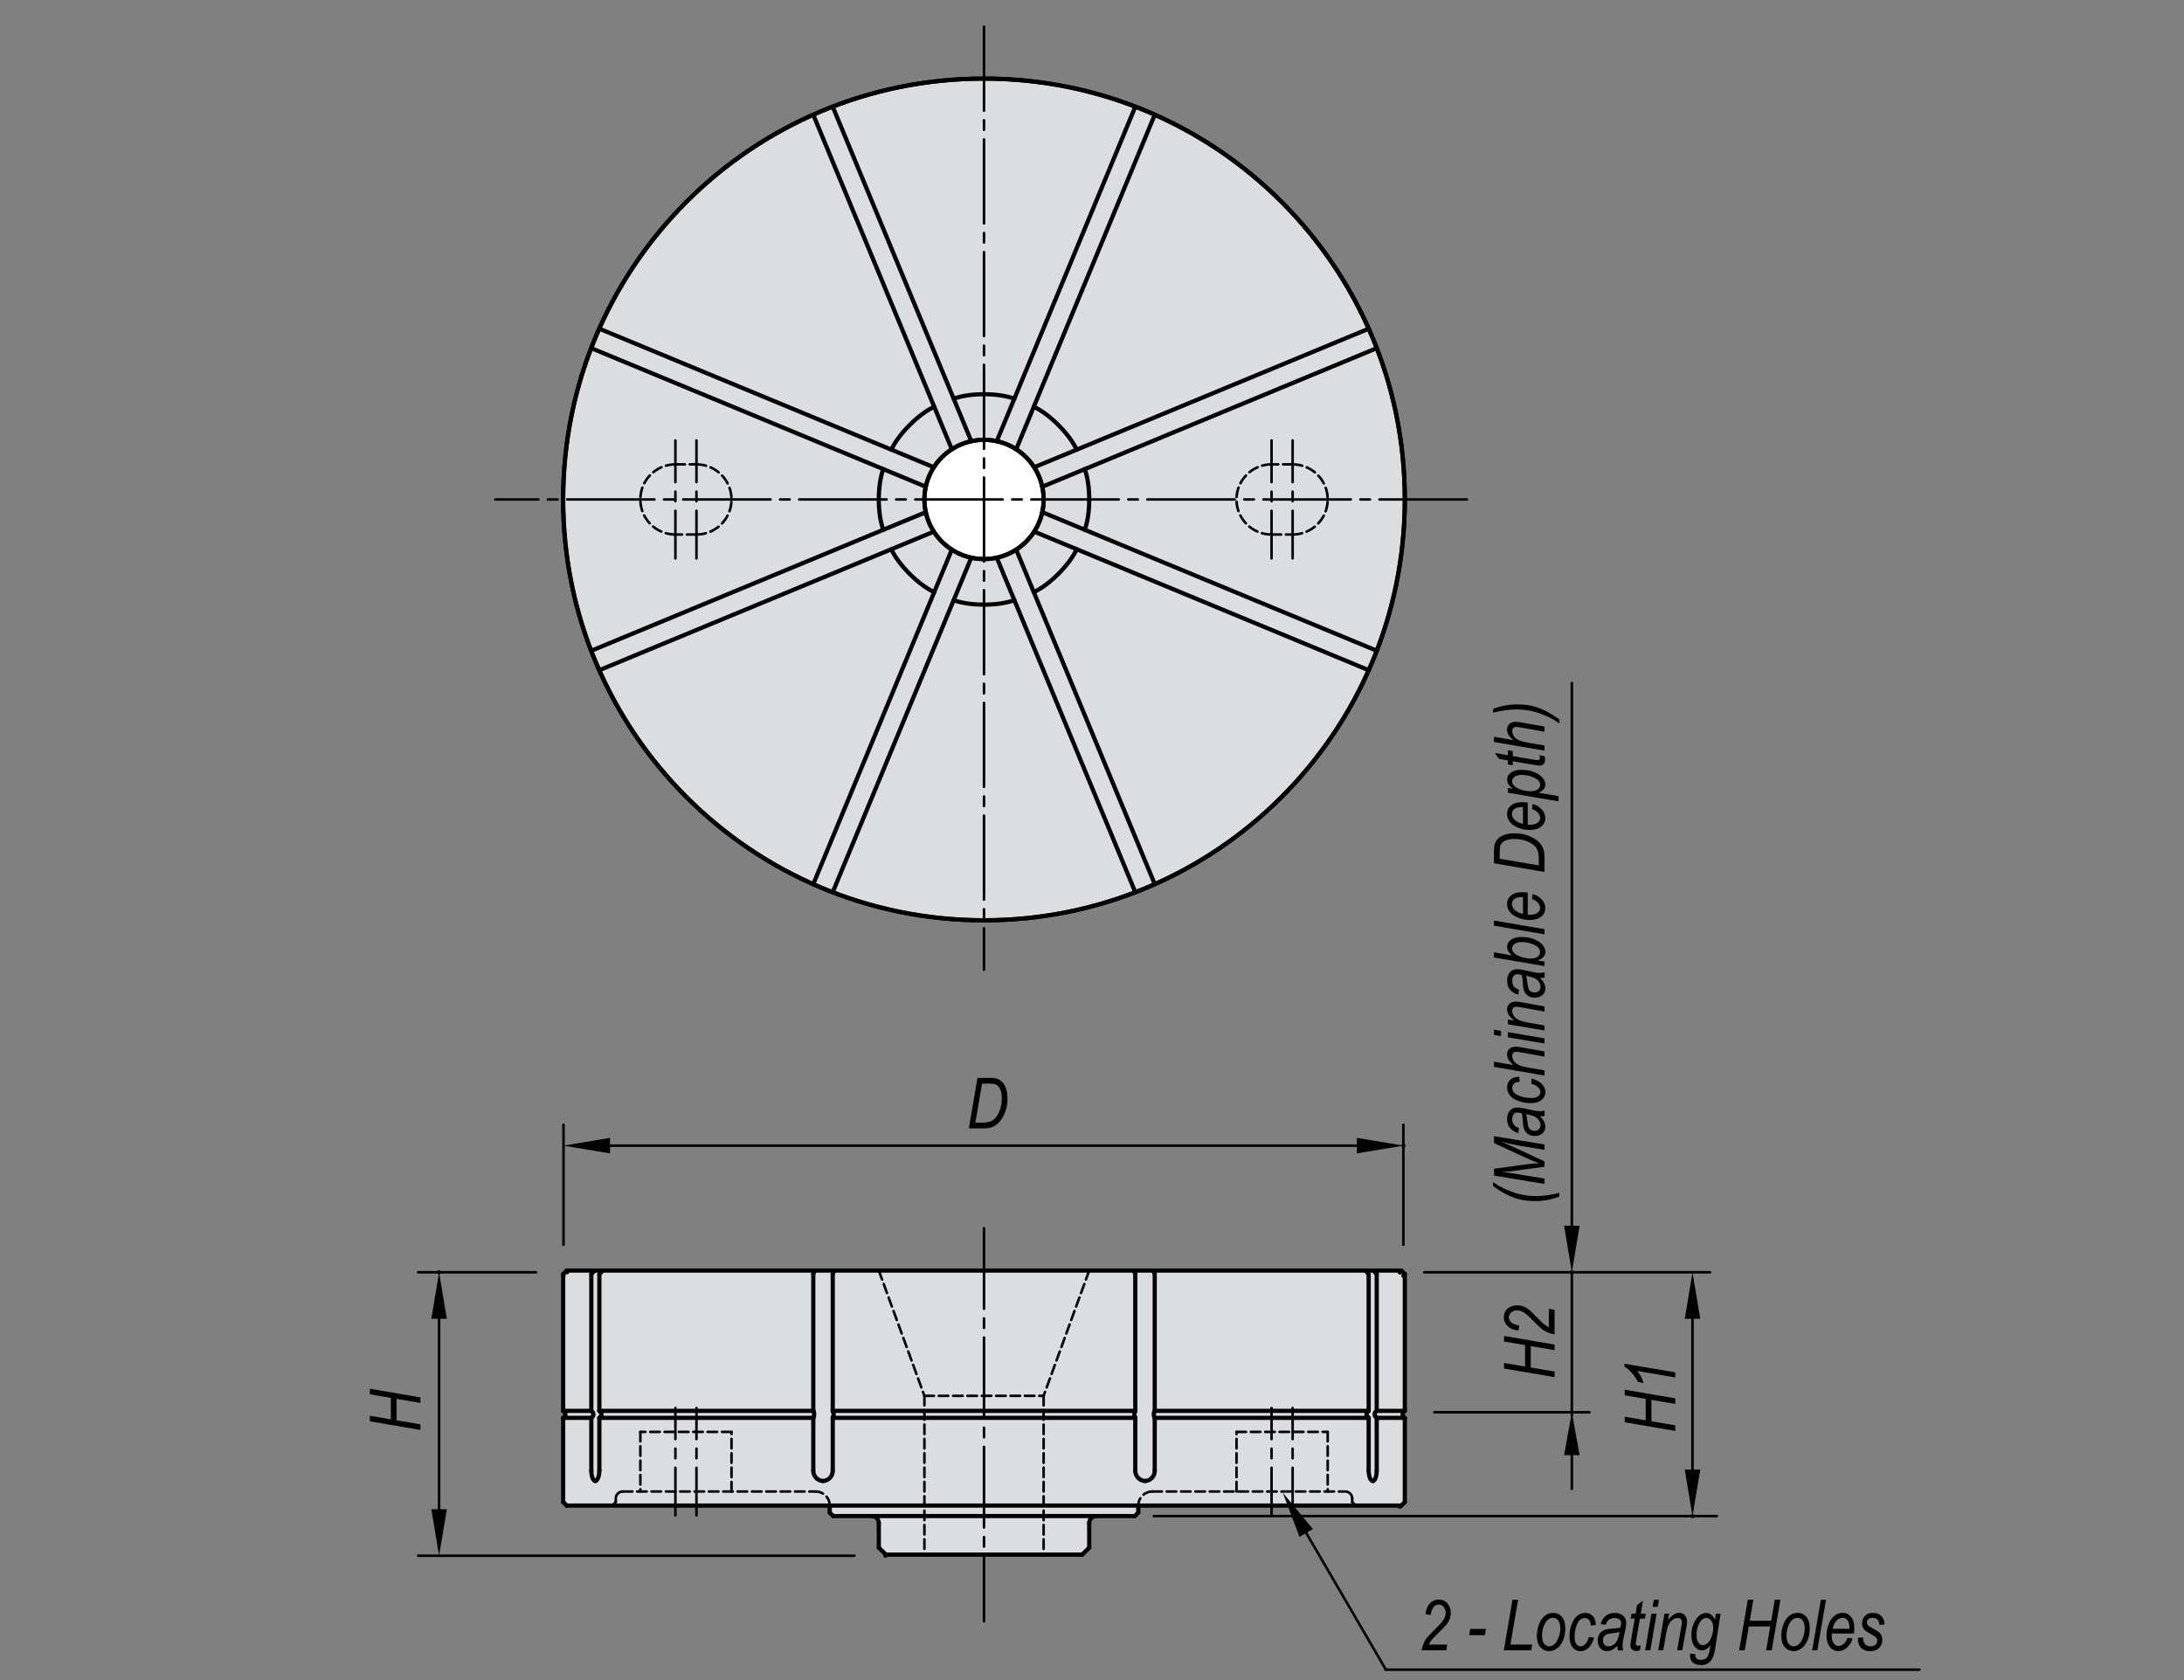 <?xml version="1.0" encoding="utf-8"?>
<!-- Generator: Adobe Illustrator 16.0.3, SVG Export Plug-In . SVG Version: 6.00 Build 0)  -->
<!DOCTYPE svg PUBLIC "-//W3C//DTD SVG 1.1//EN" "http://www.w3.org/Graphics/SVG/1.1/DTD/svg11.dtd">
<svg version="1.1" id="Layer_1" xmlns="http://www.w3.org/2000/svg" xmlns:xlink="http://www.w3.org/1999/xlink" x="0px" y="0px"
	 width="650px" height="500px" viewBox="0 0 650 500" enable-background="new 0 0 650 500" xml:space="preserve">
<rect x="0" y="0" width="650" height="500" fill="#808080" stroke="none"/>
<g>
	<path fill="#DCDDDE" d="M418.1,148.64c0-69.17-56.08-125.25-125.25-125.25c-69.17,0-125.25,56.08-125.25,125.25
		c0,69.17,56.08,125.25,125.25,125.25C362.03,273.89,418.1,217.81,418.1,148.64"/>
	<path fill="none" stroke="#000000" stroke-width="1.25" stroke-linecap="round" stroke-linejoin="round" d="M418.1,148.64
		c0-69.17-56.08-125.25-125.25-125.25c-69.17,0-125.25,56.08-125.25,125.25c0,69.17,56.08,125.25,125.25,125.25
		C362.03,273.89,418.1,217.81,418.1,148.64z"/>
	<path fill="#FFFFFF" d="M310.6,148.64c0-9.8-7.94-17.74-17.74-17.74c-9.8,0-17.74,7.94-17.74,17.74c0,9.8,7.94,17.74,17.74,17.74
		C302.66,166.38,310.6,158.44,310.6,148.64"/>
	
		<circle fill="none" stroke="#000000" stroke-width="1.25" stroke-linecap="round" stroke-linejoin="round" cx="292.86" cy="148.64" r="17.74"/>
	<polygon fill-rule="evenodd" clip-rule="evenodd" fill="#DCDDDE" points="418.11,379.18 417.06,378.13 168.66,378.13 
		167.61,379.18 167.61,419.88 168.07,420.33 168.07,421.51 167.61,421.97 167.61,447.02 168.66,448.06 246.94,448.06 246.94,450.15 
		247.98,451.19 259.46,451.19 261.55,453.28 261.55,460.58 263.64,462.67 322.09,462.67 324.17,460.58 324.17,453.28 326.26,451.19 
		337.74,451.19 338.78,450.15 338.78,448.06 417.06,448.06 418.11,447.02 418.11,421.97 417.65,421.51 417.65,420.33 418.11,419.88 
			"/>
	<path fill-rule="evenodd" clip-rule="evenodd" fill="#C7EAFB" d="M167.62,148.64H418.1H167.62z M310.6,148.64h-35.49H310.6z"/>
	
		<line fill="none" stroke="#000000" stroke-width="0.75" stroke-linecap="round" stroke-linejoin="round" x1="167.71" y1="370.45" x2="167.71" y2="334.72"/>
	
		<line fill="none" stroke="#000000" stroke-width="0.75" stroke-linecap="round" stroke-linejoin="round" x1="417.67" y1="370.45" x2="417.67" y2="334.72"/>
	
		<line fill="none" stroke="#000000" stroke-width="0.75" stroke-linecap="round" stroke-linejoin="round" x1="181.55" y1="340.95" x2="403.83" y2="340.95"/>
	<polygon points="181.55,338.64 181.55,343.26 167.71,340.95 	"/>
	<polygon points="403.83,338.64 403.83,343.26 417.67,340.95 	"/>
</g>
<g>
	<path d="M288.35,335.81l2.57-15.03h3.72c0.83,0,1.47,0.07,1.91,0.19c0.64,0.19,1.21,0.53,1.72,1.04s0.89,1.18,1.16,2.02
		c0.27,0.84,0.41,1.81,0.41,2.9c0,1.46-0.22,2.78-0.67,3.96c-0.45,1.19-1,2.17-1.66,2.94c-0.66,0.77-1.43,1.31-2.31,1.62
		c-0.67,0.24-1.47,0.36-2.41,0.36H288.35z M290.29,334.11h1.95c0.91,0,1.69-0.1,2.33-0.29c0.64-0.2,1.21-0.58,1.71-1.14
		c0.5-0.56,0.94-1.36,1.31-2.38s0.56-2.18,0.56-3.48c0-1.14-0.16-2.05-0.49-2.72s-0.77-1.13-1.32-1.36
		c-0.4-0.17-1.03-0.26-1.89-0.26h-2.18L290.29,334.11z"/>
</g>
<line fill="none" stroke="#000000" stroke-width="1.25" stroke-linecap="round" stroke-linejoin="round" x1="167.71" y1="379.68" x2="167.71" y2="379.68"/>
<line fill="none" stroke="#000000" stroke-width="1.25" stroke-linecap="round" stroke-linejoin="round" x1="417.67" y1="379.68" x2="417.67" y2="379.68"/>
<line fill="none" stroke="#000000" stroke-width="1.25" stroke-linecap="round" stroke-linejoin="round" x1="417.67" y1="340.95" x2="417.67" y2="340.95"/>
<line fill="none" stroke="#000000" stroke-width="0.75" stroke-linecap="round" stroke-linejoin="round" x1="254.3" y1="463" x2="124.45" y2="463"/>
<line fill="none" stroke="#000000" stroke-width="0.75" stroke-linecap="round" stroke-linejoin="round" x1="159.52" y1="378.64" x2="124.45" y2="378.64"/>
<line fill="none" stroke="#000000" stroke-width="0.75" stroke-linecap="round" stroke-linejoin="round" x1="130.68" y1="449.15" x2="130.68" y2="392.48"/>
<polygon points="128.38,449.15 132.99,449.15 130.68,463 "/>
<polygon points="128.38,392.48 132.99,392.48 130.68,378.64 "/>
<g>
	<path d="M125.11,425.56l-15.03-2.57v-1.65l6.24,1.07v-6.39l-6.24-1.07v-1.65l15.03,2.57v1.65l-7.09-1.21v6.38l7.09,1.21V425.56z"/>
</g>
<line fill="none" stroke="#000000" stroke-width="1.25" stroke-linecap="round" stroke-linejoin="round" x1="263.53" y1="463" x2="263.53" y2="463"/>
<line fill="none" stroke="#000000" stroke-width="1.25" stroke-linecap="round" stroke-linejoin="round" x1="168.76" y1="378.64" x2="168.76" y2="378.64"/>
<line fill="none" stroke="#000000" stroke-width="1.25" stroke-linecap="round" stroke-linejoin="round" x1="130.68" y1="378.64" x2="130.68" y2="378.64"/>
<line fill="none" stroke="#000000" stroke-width="0.75" stroke-linecap="round" stroke-linejoin="round" x1="426.9" y1="420.3" x2="473.04" y2="420.3"/>
<line fill="none" stroke="#000000" stroke-width="0.75" stroke-linecap="round" stroke-linejoin="round" x1="423.86" y1="378.64" x2="508.95" y2="378.64"/>
<line fill="none" stroke="#000000" stroke-width="0.75" stroke-linecap="round" stroke-linejoin="round" x1="467.81" y1="433.07" x2="467.81" y2="443.08"/>
<line fill="none" stroke="#000000" stroke-width="0.75" stroke-linecap="round" stroke-linejoin="round" x1="467.81" y1="364.79" x2="467.81" y2="203.28"/>
<g>
	<path d="M462.67,409.85l-15.03-2.57v-1.65l6.25,1.07v-6.39l-6.25-1.07v-1.65l15.03,2.57v1.65l-7.09-1.21v6.38l7.09,1.21V409.85z"/>
	<path d="M462.67,397.12c-1.29-0.22-2.36-0.62-3.22-1.19c-0.65-0.43-1.81-1.5-3.49-3.21c-1.01-1.04-1.83-1.76-2.47-2.15
		c-0.63-0.39-1.28-0.59-1.95-0.59c-0.72,0-1.31,0.21-1.78,0.62c-0.47,0.41-0.7,0.9-0.7,1.46c0,0.57,0.24,1.07,0.73,1.5
		s1.27,0.74,2.36,0.92l-0.27,1.49c-1.38-0.15-2.44-0.58-3.19-1.3c-0.74-0.71-1.12-1.58-1.12-2.59c0-1.11,0.39-2,1.16-2.64
		c0.77-0.65,1.73-0.97,2.87-0.97c1.02,0,1.98,0.3,2.9,0.9c0.58,0.37,1.7,1.42,3.37,3.14c1.24,1.29,2.28,2.13,3.1,2.51v-5.51l1.7,0.3
		V397.12z"/>
</g>
<g>
</g>
<line fill="none" stroke="#000000" stroke-width="0.75" stroke-linecap="round" stroke-linejoin="round" x1="467.81" y1="421.37" x2="467.81" y2="378.64"/>
<polygon points="465.51,433.07 470.12,433.07 467.81,420.3 "/>
<polygon points="465.51,364.79 470.12,364.79 467.81,378.64 "/>
<line fill="none" stroke="#000000" stroke-width="1.25" stroke-linecap="round" stroke-linejoin="round" x1="417.67" y1="420.3" x2="417.67" y2="420.3"/>
<line fill="none" stroke="#000000" stroke-width="1.25" stroke-linecap="round" stroke-linejoin="round" x1="416.63" y1="378.64" x2="416.63" y2="378.64"/>
<line fill="none" stroke="#000000" stroke-width="1.25" stroke-linecap="round" stroke-linejoin="round" x1="467.81" y1="378.64" x2="467.81" y2="378.64"/>
<line fill="none" stroke="#000000" stroke-width="0.75" stroke-linecap="round" stroke-linejoin="round" x1="343.4" y1="451.19" x2="510.95" y2="451.19"/>
<line fill="none" stroke="#000000" stroke-width="0.75" stroke-linecap="round" stroke-linejoin="round" x1="503.72" y1="392.48" x2="503.72" y2="437.35"/>
<polygon points="501.42,392.48 506.03,392.48 503.72,378.64 "/>
<polygon points="501.42,437.35 506.03,437.35 503.72,451.19 "/>
<g>
	<path d="M498.58,425.85l-15.03-2.57v-1.65l6.25,1.07v-6.39l-6.25-1.07v-1.65l15.03,2.57v1.65l-7.09-1.21v6.38l7.09,1.21V425.85z"/>
	<path d="M498.58,409.93L487.23,408c0.81,0.84,1.45,2.04,1.94,3.59l-1.68-0.3c-0.48-0.98-1.16-1.96-2.04-2.94
		c-0.66-0.75-1.32-1.28-1.96-1.6v-0.89l15.09,2.55V409.93z"/>
</g>
<g>
</g>
<line fill="none" stroke="#000000" stroke-width="1.25" stroke-linecap="round" stroke-linejoin="round" x1="416.63" y1="378.64" x2="416.63" y2="378.64"/>
<line fill="none" stroke="#000000" stroke-width="1.25" stroke-linecap="round" stroke-linejoin="round" x1="416.63" y1="448.42" x2="416.63" y2="448.42"/>
<line fill="none" stroke="#000000" stroke-width="1.25" stroke-linecap="round" stroke-linejoin="round" x1="503.72" y1="451.19" x2="503.72" y2="451.19"/>
<polygon points="386.76,457.37 381.78,444.25 390.74,455.05 "/>
<line fill="none" stroke="#000000" stroke-width="0.75" stroke-linecap="round" stroke-linejoin="round" x1="388.75" y1="456.21" x2="412.32" y2="496.66"/>
<line fill="none" stroke="#000000" stroke-width="0.75" stroke-linecap="round" stroke-linejoin="round" x1="412.32" y1="496.91" x2="571.24" y2="496.91"/>
<line fill="none" stroke="#000000" stroke-width="0.75" stroke-linecap="round" stroke-linejoin="round" stroke-dasharray="24,2.847,2.847,2.847" x1="292.86" y1="365.51" x2="292.86" y2="482.51"/>
<line fill="none" stroke="#000000" stroke-width="0.75" stroke-linecap="round" stroke-linejoin="round" stroke-dasharray="25,2.847,2.847,2.847" x1="292.86" y1="7.94" x2="292.86" y2="288.61"/>
<line fill="none" stroke="#000000" stroke-width="0.75" stroke-linecap="round" stroke-linejoin="round" stroke-dasharray="26,2.847,2.847,2.847" x1="436.57" y1="148.64" x2="147.42" y2="148.64"/>
<line fill="none" stroke="#000000" stroke-width="0.75" stroke-linecap="round" stroke-linejoin="round" stroke-dasharray="14.173,2.847,2.847,2.847" x1="201.01" y1="451" x2="201.01" y2="419.03"/>
<line fill="none" stroke="#000000" stroke-width="0.75" stroke-linecap="round" stroke-linejoin="round" stroke-dasharray="14.173,2.847,2.847,2.847" x1="201.01" y1="166.19" x2="201.01" y2="131.08"/>
<line fill="none" stroke="#000000" stroke-width="0.75" stroke-linecap="round" stroke-linejoin="round" stroke-dasharray="14.173,2.847,2.847,2.847" x1="207.28" y1="451" x2="207.28" y2="419.03"/>
<line fill="none" stroke="#000000" stroke-width="0.75" stroke-linecap="round" stroke-linejoin="round" stroke-dasharray="14.173,2.847,2.847,2.847" x1="207.28" y1="166.19" x2="207.28" y2="131.08"/>
<line fill="none" stroke="#000000" stroke-width="0.75" stroke-linecap="round" stroke-linejoin="round" stroke-dasharray="14.173,2.847,2.847,2.847" x1="378.44" y1="451" x2="378.44" y2="419.03"/>
<line fill="none" stroke="#000000" stroke-width="0.75" stroke-linecap="round" stroke-linejoin="round" stroke-dasharray="14.173,2.847,2.847,2.847" x1="378.44" y1="166.19" x2="378.44" y2="131.08"/>
<line fill="none" stroke="#000000" stroke-width="0.75" stroke-linecap="round" stroke-linejoin="round" stroke-dasharray="14.173,2.847,2.847,2.847" x1="384.71" y1="451" x2="384.71" y2="419.03"/>
<line fill="none" stroke="#000000" stroke-width="0.75" stroke-linecap="round" stroke-linejoin="round" stroke-dasharray="14.173,2.847,2.847,2.847" x1="384.71" y1="166.19" x2="384.71" y2="131.08"/>
<line fill="none" stroke="#000000" stroke-width="0.75" stroke-linecap="round" stroke-linejoin="round" stroke-dasharray="2.847,1.423" x1="183.27" y1="447.02" x2="182.22" y2="448.06"/>
<line fill="none" stroke="#000000" stroke-width="0.75" stroke-linecap="round" stroke-linejoin="round" stroke-dasharray="2.847,1.423" x1="183.27" y1="445.97" x2="183.27" y2="447.02"/>
<line fill="none" stroke="#000000" stroke-width="0.75" stroke-linecap="round" stroke-linejoin="round" stroke-dasharray="2.847,1.423" x1="185.36" y1="443.88" x2="242.76" y2="443.88"/>
<line fill="none" stroke="#000000" stroke-width="0.75" stroke-linecap="round" stroke-linejoin="round" stroke-dasharray="2.847,1.423" x1="190.58" y1="426.14" x2="190.58" y2="443.88"/>
<line fill="none" stroke="#000000" stroke-width="0.75" stroke-linecap="round" stroke-linejoin="round" stroke-dasharray="2.847,1.423" x1="217.71" y1="426.14" x2="190.58" y2="426.14"/>
<line fill="none" stroke="#000000" stroke-width="0.75" stroke-linecap="round" stroke-linejoin="round" stroke-dasharray="2.847,1.423" x1="217.71" y1="443.88" x2="217.71" y2="426.14"/>
<line fill="none" stroke="#000000" stroke-width="0.75" stroke-linecap="round" stroke-linejoin="round" stroke-dasharray="2.847,1.423" x1="342.96" y1="443.88" x2="400.36" y2="443.88"/>
<line fill="none" stroke="#000000" stroke-width="0.75" stroke-linecap="round" stroke-linejoin="round" stroke-dasharray="2.847,1.423" x1="402.45" y1="447.02" x2="402.45" y2="445.97"/>
<line fill="none" stroke="#000000" stroke-width="0.75" stroke-linecap="round" stroke-linejoin="round" stroke-dasharray="2.847,1.423" x1="403.49" y1="448.06" x2="402.45" y2="447.02"/>
<line fill="none" stroke="#000000" stroke-width="0.75" stroke-linecap="round" stroke-linejoin="round" stroke-dasharray="2.847,1.423" x1="324.17" y1="378.13" x2="310.6" y2="415.41"/>
<line fill="none" stroke="#000000" stroke-width="0.75" stroke-linecap="round" stroke-linejoin="round" stroke-dasharray="2.847,1.423" x1="310.6" y1="415.41" x2="310.6" y2="462.67"/>
<line fill="none" stroke="#000000" stroke-width="0.75" stroke-linecap="round" stroke-linejoin="round" stroke-dasharray="2.847,1.423" x1="275.12" y1="415.41" x2="310.6" y2="415.41"/>
<line fill="none" stroke="#000000" stroke-width="0.75" stroke-linecap="round" stroke-linejoin="round" stroke-dasharray="2.847,1.423" x1="275.12" y1="415.41" x2="275.12" y2="462.67"/>
<line fill="none" stroke="#000000" stroke-width="0.75" stroke-linecap="round" stroke-linejoin="round" stroke-dasharray="2.847,1.423" x1="261.55" y1="378.13" x2="275.12" y2="415.41"/>
<line fill="none" stroke="#000000" stroke-width="0.75" stroke-linecap="round" stroke-linejoin="round" stroke-dasharray="2.847,1.423" x1="368.01" y1="443.88" x2="368.01" y2="426.14"/>
<line fill="none" stroke="#000000" stroke-width="0.75" stroke-linecap="round" stroke-linejoin="round" stroke-dasharray="2.847,1.423" x1="368.01" y1="426.14" x2="395.15" y2="426.14"/>
<line fill="none" stroke="#000000" stroke-width="0.75" stroke-linecap="round" stroke-linejoin="round" stroke-dasharray="2.847,1.423" x1="395.15" y1="426.14" x2="395.15" y2="443.88"/>
<g>
	
		<path fill="none" stroke="#000000" stroke-width="0.75" stroke-linecap="round" stroke-linejoin="round" stroke-dasharray="2.847,1.423" d="
		M185.36,443.88c-1.16,0-2.09,0.93-2.09,2.08"/>
	
		<path fill="none" stroke="#000000" stroke-width="0.75" stroke-linecap="round" stroke-linejoin="round" stroke-dasharray="2.847,1.423" d="
		M246.94,448.06c0-2.31-1.87-4.18-4.18-4.18"/>
	
		<path fill="none" stroke="#000000" stroke-width="0.75" stroke-linecap="round" stroke-linejoin="round" stroke-dasharray="2.847,1.423" d="
		M342.96,443.88c-2.3,0-4.18,1.87-4.18,4.18"/>
	
		<path fill="none" stroke="#000000" stroke-width="0.75" stroke-linecap="round" stroke-linejoin="round" stroke-dasharray="2.847,1.423" d="
		M402.45,445.97c0-1.15-0.93-2.09-2.09-2.09"/>
</g>
<line fill="none" stroke="#000000" stroke-width="0.75" stroke-linecap="round" stroke-linejoin="round" stroke-dasharray="2.847,1.423" x1="207.28" y1="159.08" x2="201.01" y2="159.08"/>
<line fill="none" stroke="#000000" stroke-width="0.75" stroke-linecap="round" stroke-linejoin="round" stroke-dasharray="2.847,1.423" x1="201.01" y1="138.2" x2="207.27" y2="138.2"/>
<line fill="none" stroke="#000000" stroke-width="0.75" stroke-linecap="round" stroke-linejoin="round" stroke-dasharray="2.847,1.423" x1="384.71" y1="138.2" x2="378.44" y2="138.2"/>
<line fill="none" stroke="#000000" stroke-width="0.75" stroke-linecap="round" stroke-linejoin="round" stroke-dasharray="2.847,1.423" x1="378.44" y1="159.08" x2="384.7" y2="159.08"/>
<g>
	
		<path fill="none" stroke="#000000" stroke-width="0.75" stroke-linecap="round" stroke-linejoin="round" stroke-dasharray="2.847,1.423" d="
		M207.28,159.08c5.76,0,10.43-4.67,10.43-10.44c0-5.77-4.67-10.44-10.43-10.44"/>
	
		<path fill="none" stroke="#000000" stroke-width="0.75" stroke-linecap="round" stroke-linejoin="round" stroke-dasharray="2.847,1.423" d="
		M201.01,138.2c-5.77,0-10.44,4.67-10.44,10.44c0,5.77,4.67,10.44,10.44,10.44"/>
	
		<path fill="none" stroke="#000000" stroke-width="0.75" stroke-linecap="round" stroke-linejoin="round" stroke-dasharray="2.847,1.423" d="
		M384.71,159.08c5.77,0,10.44-4.67,10.44-10.44c0-5.77-4.67-10.44-10.44-10.44"/>
	
		<path fill="none" stroke="#000000" stroke-width="0.75" stroke-linecap="round" stroke-linejoin="round" stroke-dasharray="2.847,1.423" d="
		M378.44,138.2c-5.76,0-10.44,4.67-10.44,10.44c0,5.77,4.67,10.44,10.44,10.44"/>
</g>
<line fill="none" stroke="#000000" stroke-width="1.25" stroke-linecap="round" stroke-linejoin="round" x1="167.61" y1="447.02" x2="168.66" y2="448.06"/>
<line fill="none" stroke="#000000" stroke-width="1.25" stroke-linecap="round" stroke-linejoin="round" x1="417.06" y1="448.06" x2="418.1" y2="447.02"/>
<line fill="none" stroke="#000000" stroke-width="1.25" stroke-linecap="round" stroke-linejoin="round" x1="167.61" y1="421.97" x2="167.61" y2="447.02"/>
<line fill="none" stroke="#000000" stroke-width="1.25" stroke-linecap="round" stroke-linejoin="round" x1="418.1" y1="447.02" x2="418.1" y2="421.97"/>
<line fill="none" stroke="#000000" stroke-width="1.25" stroke-linecap="round" stroke-linejoin="round" x1="246.94" y1="448.06" x2="246.94" y2="450.14"/>
<line fill="none" stroke="#000000" stroke-width="1.25" stroke-linecap="round" stroke-linejoin="round" x1="338.78" y1="450.15" x2="338.78" y2="448.06"/>
<line fill="none" stroke="#000000" stroke-width="1.25" stroke-linecap="round" stroke-linejoin="round" x1="246.94" y1="450.15" x2="247.98" y2="451.19"/>
<line fill="none" stroke="#000000" stroke-width="1.25" stroke-linecap="round" stroke-linejoin="round" x1="337.74" y1="451.19" x2="338.78" y2="450.14"/>
<line fill="none" stroke="#000000" stroke-width="1.25" stroke-linecap="round" stroke-linejoin="round" x1="168.07" y1="421.52" x2="167.61" y2="421.97"/>
<line fill="none" stroke="#000000" stroke-width="1.25" stroke-linecap="round" stroke-linejoin="round" x1="168.66" y1="378.13" x2="167.61" y2="379.18"/>
<line fill="none" stroke="#000000" stroke-width="1.25" stroke-linecap="round" stroke-linejoin="round" x1="167.61" y1="379.18" x2="167.61" y2="419.88"/>
<line fill="none" stroke="#000000" stroke-width="1.25" stroke-linecap="round" stroke-linejoin="round" x1="167.61" y1="419.88" x2="168.07" y2="420.33"/>
<line fill="none" stroke="#000000" stroke-width="1.25" stroke-linecap="round" stroke-linejoin="round" x1="418.1" y1="421.97" x2="417.65" y2="421.51"/>
<line fill="none" stroke="#000000" stroke-width="1.25" stroke-linecap="round" stroke-linejoin="round" x1="418.1" y1="419.88" x2="418.1" y2="379.17"/>
<line fill="none" stroke="#000000" stroke-width="1.25" stroke-linecap="round" stroke-linejoin="round" x1="417.65" y1="420.33" x2="418.1" y2="419.88"/>
<line fill="none" stroke="#000000" stroke-width="1.25" stroke-linecap="round" stroke-linejoin="round" x1="418.1" y1="379.18" x2="417.06" y2="378.13"/>
<g>
	<path fill="none" stroke="#000000" stroke-width="1.25" stroke-linecap="round" stroke-linejoin="round" d="M168.07,421.52
		c0.33-0.33,0.33-0.86,0-1.19"/>
	<path fill="none" stroke="#000000" stroke-width="1.25" stroke-linecap="round" stroke-linejoin="round" d="M417.65,420.33
		c-0.32,0.33-0.32,0.86,0,1.19"/>
	<path fill="none" stroke="#000000" stroke-width="1.25" stroke-linecap="round" stroke-linejoin="round" d="M261.55,453.28
		c0-1.15-0.94-2.08-2.09-2.08"/>
	<path fill="none" stroke="#000000" stroke-width="1.25" stroke-linecap="round" stroke-linejoin="round" d="M326.26,451.19
		c-1.15,0-2.09,0.93-2.09,2.09"/>
</g>
<line fill="none" stroke="#000000" stroke-width="1.25" stroke-linecap="round" stroke-linejoin="round" x1="261.55" y1="460.58" x2="263.63" y2="462.67"/>
<line fill="none" stroke="#000000" stroke-width="1.25" stroke-linecap="round" stroke-linejoin="round" x1="322.08" y1="462.67" x2="324.17" y2="460.59"/>
<line fill="none" stroke="#000000" stroke-width="1.25" stroke-linecap="round" stroke-linejoin="round" x1="261.55" y1="453.28" x2="261.55" y2="460.58"/>
<line fill="none" stroke="#000000" stroke-width="1.25" stroke-linecap="round" stroke-linejoin="round" x1="324.17" y1="460.58" x2="324.17" y2="453.28"/>
<line fill="none" stroke="#000000" stroke-width="1.25" stroke-linecap="round" stroke-linejoin="round" x1="417.06" y1="448.06" x2="168.66" y2="448.06"/>
<line fill="none" stroke="#000000" stroke-width="1.25" stroke-linecap="round" stroke-linejoin="round" x1="247.84" y1="419.88" x2="247.84" y2="379.17"/>
<line fill="none" stroke="#000000" stroke-width="1.25" stroke-linecap="round" stroke-linejoin="round" x1="337.88" y1="419.88" x2="337.88" y2="379.17"/>
<line fill="none" stroke="#000000" stroke-width="1.25" stroke-linecap="round" stroke-linejoin="round" x1="247.84" y1="419.88" x2="337.88" y2="419.88"/>
<line fill="none" stroke="#000000" stroke-width="1.25" stroke-linecap="round" stroke-linejoin="round" x1="167.61" y1="421.97" x2="175.99" y2="421.97"/>
<line fill="none" stroke="#000000" stroke-width="1.25" stroke-linecap="round" stroke-linejoin="round" x1="175.99" y1="437.62" x2="175.99" y2="421.96"/>
<polyline fill="none" stroke="#000000" stroke-width="1.25" stroke-linecap="round" stroke-linejoin="round" points="177.15,440.75 
	176.76,440.57 176.42,440.07 176.16,439.28 176.01,438.31 175.99,437.62 "/>
<polyline fill="none" stroke="#000000" stroke-width="1.25" stroke-linecap="round" stroke-linejoin="round" points="178.38,437.62 
	178.31,438.66 178.1,439.58 177.79,440.28 177.41,440.68 177.15,440.75 "/>
<line fill="none" stroke="#000000" stroke-width="1.25" stroke-linecap="round" stroke-linejoin="round" x1="178.38" y1="437.62" x2="178.38" y2="421.96"/>
<line fill="none" stroke="#000000" stroke-width="1.25" stroke-linecap="round" stroke-linejoin="round" x1="178.38" y1="421.97" x2="242.05" y2="421.97"/>
<line fill="none" stroke="#000000" stroke-width="1.25" stroke-linecap="round" stroke-linejoin="round" x1="242.05" y1="437.62" x2="242.05" y2="421.96"/>
<g>
	<path fill="none" stroke="#000000" stroke-width="1.25" stroke-linecap="round" stroke-linejoin="round" d="M242.05,437.62
		c-0.06,1.65,1.23,3.05,2.88,3.13"/>
	<path fill="none" stroke="#000000" stroke-width="1.25" stroke-linecap="round" stroke-linejoin="round" d="M244.93,440.75
		c1.66-0.06,2.96-1.45,2.91-3.11c0-0.01,0-0.02,0-0.02"/>
</g>
<line fill="none" stroke="#000000" stroke-width="1.25" stroke-linecap="round" stroke-linejoin="round" x1="247.84" y1="437.62" x2="247.84" y2="421.96"/>
<line fill="none" stroke="#000000" stroke-width="1.25" stroke-linecap="round" stroke-linejoin="round" x1="247.84" y1="421.97" x2="337.88" y2="421.97"/>
<line fill="none" stroke="#000000" stroke-width="1.25" stroke-linecap="round" stroke-linejoin="round" x1="337.88" y1="437.62" x2="337.88" y2="421.96"/>
<g>
	<path fill="none" stroke="#000000" stroke-width="1.25" stroke-linecap="round" stroke-linejoin="round" d="M337.88,437.62
		c-0.05,1.66,1.25,3.06,2.91,3.13"/>
	<path fill="none" stroke="#000000" stroke-width="1.25" stroke-linecap="round" stroke-linejoin="round" d="M340.79,440.75
		c1.65-0.06,2.94-1.45,2.88-3.09c0-0.01,0-0.03,0-0.04"/>
</g>
<line fill="none" stroke="#000000" stroke-width="1.25" stroke-linecap="round" stroke-linejoin="round" x1="343.67" y1="437.62" x2="343.67" y2="421.96"/>
<line fill="none" stroke="#000000" stroke-width="1.25" stroke-linecap="round" stroke-linejoin="round" x1="343.67" y1="421.97" x2="407.34" y2="421.97"/>
<line fill="none" stroke="#000000" stroke-width="1.25" stroke-linecap="round" stroke-linejoin="round" x1="407.34" y1="437.62" x2="407.34" y2="421.96"/>
<polyline fill="none" stroke="#000000" stroke-width="1.25" stroke-linecap="round" stroke-linejoin="round" points="408.57,440.75 
	408.17,440.57 407.8,440.07 407.53,439.28 407.36,438.31 407.34,437.62 "/>
<polyline fill="none" stroke="#000000" stroke-width="1.25" stroke-linecap="round" stroke-linejoin="round" points="409.74,437.62 
	409.67,438.66 409.48,439.58 409.2,440.28 408.83,440.68 408.57,440.75 "/>
<line fill="none" stroke="#000000" stroke-width="1.25" stroke-linecap="round" stroke-linejoin="round" x1="409.74" y1="437.62" x2="409.74" y2="421.96"/>
<line fill="none" stroke="#000000" stroke-width="1.25" stroke-linecap="round" stroke-linejoin="round" x1="409.74" y1="421.97" x2="418.1" y2="421.97"/>
<line fill="none" stroke="#000000" stroke-width="1.25" stroke-linecap="round" stroke-linejoin="round" x1="337.48" y1="378.13" x2="337.88" y2="379.18"/>
<line fill="none" stroke="#000000" stroke-width="1.25" stroke-linecap="round" stroke-linejoin="round" x1="248.24" y1="378.13" x2="247.84" y2="379.18"/>
<line fill="none" stroke="#000000" stroke-width="1.25" stroke-linecap="round" stroke-linejoin="round" x1="247.84" y1="421.97" x2="248.01" y2="421.51"/>
<line fill="none" stroke="#000000" stroke-width="1.25" stroke-linecap="round" stroke-linejoin="round" x1="337.88" y1="421.97" x2="337.71" y2="421.51"/>
<line fill="none" stroke="#000000" stroke-width="1.25" stroke-linecap="round" stroke-linejoin="round" x1="248.01" y1="420.33" x2="247.84" y2="419.88"/>
<line fill="none" stroke="#000000" stroke-width="1.25" stroke-linecap="round" stroke-linejoin="round" x1="337.71" y1="420.33" x2="337.88" y2="419.88"/>
<g>
	<path fill="none" stroke="#000000" stroke-width="1.25" stroke-linecap="round" stroke-linejoin="round" d="M248.01,421.52
		c0.13-0.33,0.13-0.86,0-1.19"/>
	<path fill="none" stroke="#000000" stroke-width="1.25" stroke-linecap="round" stroke-linejoin="round" d="M337.71,420.33
		c-0.13,0.32-0.13,0.86,0,1.19"/>
</g>
<line fill="none" stroke="#000000" stroke-width="1.25" stroke-linecap="round" stroke-linejoin="round" x1="242.05" y1="419.88" x2="242.05" y2="379.17"/>
<line fill="none" stroke="#000000" stroke-width="1.25" stroke-linecap="round" stroke-linejoin="round" x1="242.45" y1="378.13" x2="242.05" y2="379.18"/>
<line fill="none" stroke="#000000" stroke-width="1.25" stroke-linecap="round" stroke-linejoin="round" x1="242.05" y1="421.97" x2="242.23" y2="421.51"/>
<g>
	<path fill="none" stroke="#000000" stroke-width="1.25" stroke-linecap="round" stroke-linejoin="round" d="M242.23,421.52
		c0.13-0.33,0.13-0.86,0-1.19"/>
</g>
<line fill="none" stroke="#000000" stroke-width="1.25" stroke-linecap="round" stroke-linejoin="round" x1="242.23" y1="420.33" x2="242.05" y2="419.88"/>
<line fill="none" stroke="#000000" stroke-width="1.25" stroke-linecap="round" stroke-linejoin="round" x1="178.8" y1="420.33" x2="178.38" y2="419.88"/>
<line fill="none" stroke="#000000" stroke-width="1.25" stroke-linecap="round" stroke-linejoin="round" x1="178.38" y1="419.88" x2="242.05" y2="419.88"/>
<line fill="none" stroke="#000000" stroke-width="1.25" stroke-linecap="round" stroke-linejoin="round" x1="178.38" y1="419.88" x2="178.38" y2="379.17"/>
<line fill="none" stroke="#000000" stroke-width="1.25" stroke-linecap="round" stroke-linejoin="round" x1="178.38" y1="421.97" x2="178.8" y2="421.51"/>
<line fill="none" stroke="#000000" stroke-width="1.25" stroke-linecap="round" stroke-linejoin="round" x1="179.35" y1="378.13" x2="178.38" y2="379.18"/>
<line fill="none" stroke="#000000" stroke-width="1.25" stroke-linecap="round" stroke-linejoin="round" x1="343.67" y1="421.97" x2="343.5" y2="421.51"/>
<line fill="none" stroke="#000000" stroke-width="1.25" stroke-linecap="round" stroke-linejoin="round" x1="343.27" y1="378.13" x2="343.66" y2="379.18"/>
<line fill="none" stroke="#000000" stroke-width="1.25" stroke-linecap="round" stroke-linejoin="round" x1="343.67" y1="419.88" x2="343.67" y2="379.17"/>
<line fill="none" stroke="#000000" stroke-width="1.25" stroke-linecap="round" stroke-linejoin="round" x1="343.5" y1="420.33" x2="343.67" y2="419.88"/>
<g>
	<path fill="none" stroke="#000000" stroke-width="1.25" stroke-linecap="round" stroke-linejoin="round" d="M343.5,420.33
		c-0.13,0.32-0.13,0.86,0,1.19"/>
</g>
<line fill="none" stroke="#000000" stroke-width="1.25" stroke-linecap="round" stroke-linejoin="round" x1="406.37" y1="378.13" x2="407.34" y2="379.18"/>
<line fill="none" stroke="#000000" stroke-width="1.25" stroke-linecap="round" stroke-linejoin="round" x1="407.34" y1="419.88" x2="407.34" y2="379.17"/>
<line fill="none" stroke="#000000" stroke-width="1.25" stroke-linecap="round" stroke-linejoin="round" x1="343.67" y1="419.88" x2="407.34" y2="419.88"/>
<line fill="none" stroke="#000000" stroke-width="1.25" stroke-linecap="round" stroke-linejoin="round" x1="406.92" y1="420.33" x2="407.34" y2="419.88"/>
<line fill="none" stroke="#000000" stroke-width="1.25" stroke-linecap="round" stroke-linejoin="round" x1="407.34" y1="421.97" x2="406.92" y2="421.51"/>
<g>
	<path fill="none" stroke="#000000" stroke-width="1.25" stroke-linecap="round" stroke-linejoin="round" d="M178.8,421.52
		c0.31-0.33,0.31-0.86,0-1.19"/>
	<path fill="none" stroke="#000000" stroke-width="1.25" stroke-linecap="round" stroke-linejoin="round" d="M406.92,420.33
		c-0.3,0.33-0.3,0.86,0,1.19"/>
</g>
<line fill="none" stroke="#000000" stroke-width="1.25" stroke-linecap="round" stroke-linejoin="round" x1="337.74" y1="451.19" x2="247.98" y2="451.19"/>
<line fill="none" stroke="#000000" stroke-width="1.25" stroke-linecap="round" stroke-linejoin="round" x1="175.99" y1="421.97" x2="176.4" y2="421.51"/>
<line fill="none" stroke="#000000" stroke-width="1.25" stroke-linecap="round" stroke-linejoin="round" x1="175.99" y1="419.88" x2="175.99" y2="379.17"/>
<line fill="none" stroke="#000000" stroke-width="1.25" stroke-linecap="round" stroke-linejoin="round" x1="176.95" y1="378.13" x2="175.99" y2="379.18"/>
<g>
	<path fill="none" stroke="#000000" stroke-width="1.25" stroke-linecap="round" stroke-linejoin="round" d="M176.4,421.52
		c0.31-0.33,0.31-0.86,0-1.19"/>
</g>
<line fill="none" stroke="#000000" stroke-width="1.25" stroke-linecap="round" stroke-linejoin="round" x1="176.4" y1="420.33" x2="175.99" y2="419.88"/>
<line fill="none" stroke="#000000" stroke-width="1.25" stroke-linecap="round" stroke-linejoin="round" x1="167.61" y1="419.88" x2="175.99" y2="419.88"/>
<line fill="none" stroke="#000000" stroke-width="1.25" stroke-linecap="round" stroke-linejoin="round" x1="409.74" y1="421.97" x2="409.32" y2="421.51"/>
<line fill="none" stroke="#000000" stroke-width="1.25" stroke-linecap="round" stroke-linejoin="round" x1="409.74" y1="419.88" x2="409.74" y2="379.17"/>
<line fill="none" stroke="#000000" stroke-width="1.25" stroke-linecap="round" stroke-linejoin="round" x1="409.74" y1="419.88" x2="418.1" y2="419.88"/>
<line fill="none" stroke="#000000" stroke-width="1.25" stroke-linecap="round" stroke-linejoin="round" x1="409.32" y1="420.33" x2="409.74" y2="419.88"/>
<line fill="none" stroke="#000000" stroke-width="1.25" stroke-linecap="round" stroke-linejoin="round" x1="408.77" y1="378.13" x2="409.74" y2="379.18"/>
<g>
	<path fill="none" stroke="#000000" stroke-width="1.25" stroke-linecap="round" stroke-linejoin="round" d="M409.32,420.33
		c-0.3,0.33-0.3,0.86,0,1.19"/>
</g>
<line fill="none" stroke="#000000" stroke-width="1.25" stroke-linecap="round" stroke-linejoin="round" x1="168.66" y1="378.13" x2="417.06" y2="378.13"/>
<line fill="none" stroke="#000000" stroke-width="1.25" stroke-linecap="round" stroke-linejoin="round" x1="322.08" y1="462.67" x2="263.64" y2="462.67"/>
<g>
	<path fill="none" stroke="#000000" stroke-width="1.25" stroke-linecap="round" stroke-linejoin="round" d="M301.89,118.66
		c-4.86-1.78-13.2-1.78-18.06,0"/>
</g>
<line fill="none" stroke="#000000" stroke-width="1.25" stroke-linecap="round" stroke-linejoin="round" x1="247.84" y1="31.77" x2="289.07" y2="131.31"/>
<line fill="none" stroke="#000000" stroke-width="1.25" stroke-linecap="round" stroke-linejoin="round" x1="337.88" y1="31.77" x2="296.65" y2="131.31"/>
<g>
	<path fill="none" stroke="#000000" stroke-width="1.25" stroke-linecap="round" stroke-linejoin="round" d="M278.05,121.05
		c-4.69,2.18-10.59,8.08-12.77,12.77"/>
</g>
<line fill="none" stroke="#000000" stroke-width="1.25" stroke-linecap="round" stroke-linejoin="round" x1="178.38" y1="97.83" x2="277.92" y2="139.06"/>
<line fill="none" stroke="#000000" stroke-width="1.25" stroke-linecap="round" stroke-linejoin="round" x1="242.05" y1="34.16" x2="283.28" y2="133.7"/>
<g>
	<path fill="none" stroke="#000000" stroke-width="1.25" stroke-linecap="round" stroke-linejoin="round" d="M320.44,133.82
		c-2.18-4.69-8.08-10.59-12.77-12.77"/>
</g>
<line fill="none" stroke="#000000" stroke-width="1.25" stroke-linecap="round" stroke-linejoin="round" x1="407.34" y1="97.83" x2="307.8" y2="139.06"/>
<line fill="none" stroke="#000000" stroke-width="1.25" stroke-linecap="round" stroke-linejoin="round" x1="343.67" y1="34.16" x2="302.44" y2="133.7"/>
<line fill="none" stroke="#000000" stroke-width="1.25" stroke-linecap="round" stroke-linejoin="round" x1="175.99" y1="103.62" x2="275.53" y2="144.85"/>
<g>
	<path fill="none" stroke="#000000" stroke-width="1.25" stroke-linecap="round" stroke-linejoin="round" d="M262.88,139.61
		c-1.78,4.86-1.78,13.2,0,18.06"/>
</g>
<line fill="none" stroke="#000000" stroke-width="1.25" stroke-linecap="round" stroke-linejoin="round" x1="175.99" y1="193.66" x2="275.53" y2="152.43"/>
<g>
	<path fill="none" stroke="#000000" stroke-width="1.25" stroke-linecap="round" stroke-linejoin="round" d="M322.84,157.67
		c1.78-4.86,1.78-13.2,0-18.06"/>
</g>
<line fill="none" stroke="#000000" stroke-width="1.25" stroke-linecap="round" stroke-linejoin="round" x1="409.74" y1="193.66" x2="310.2" y2="152.43"/>
<line fill="none" stroke="#000000" stroke-width="1.25" stroke-linecap="round" stroke-linejoin="round" x1="409.74" y1="103.62" x2="310.2" y2="144.85"/>
<g>
	<path fill="none" stroke="#000000" stroke-width="1.25" stroke-linecap="round" stroke-linejoin="round" d="M265.27,163.46
		c2.18,4.69,8.08,10.59,12.77,12.77"/>
	<path fill="none" stroke="#000000" stroke-width="1.25" stroke-linecap="round" stroke-linejoin="round" d="M307.67,176.23
		c4.69-2.18,10.59-8.08,12.77-12.77"/>
</g>
<line fill="none" stroke="#000000" stroke-width="1.25" stroke-linecap="round" stroke-linejoin="round" x1="242.05" y1="263.12" x2="283.28" y2="163.58"/>
<line fill="none" stroke="#000000" stroke-width="1.25" stroke-linecap="round" stroke-linejoin="round" x1="178.38" y1="199.45" x2="277.92" y2="158.22"/>
<g>
	<path fill="none" stroke="#000000" stroke-width="1.25" stroke-linecap="round" stroke-linejoin="round" d="M283.83,178.62
		c4.86,1.77,13.2,1.77,18.06,0"/>
</g>
<line fill="none" stroke="#000000" stroke-width="1.25" stroke-linecap="round" stroke-linejoin="round" x1="343.67" y1="263.12" x2="302.44" y2="163.58"/>
<line fill="none" stroke="#000000" stroke-width="1.25" stroke-linecap="round" stroke-linejoin="round" x1="407.34" y1="199.45" x2="307.8" y2="158.22"/>
<line fill="none" stroke="#000000" stroke-width="1.25" stroke-linecap="round" stroke-linejoin="round" x1="337.88" y1="265.51" x2="296.65" y2="165.97"/>
<line fill="none" stroke="#000000" stroke-width="1.25" stroke-linecap="round" stroke-linejoin="round" x1="247.84" y1="265.51" x2="289.07" y2="165.97"/>
<g>
	<path fill="none" stroke="#000000" stroke-width="1.25" stroke-linecap="round" stroke-linejoin="round" d="M418.1,148.64
		c0-69.17-56.08-125.25-125.25-125.25c-69.17,0-125.25,56.08-125.25,125.25c0,69.17,56.08,125.25,125.25,125.25
		C362.03,273.89,418.1,217.81,418.1,148.64z"/>
	
		<circle fill="none" stroke="#000000" stroke-width="1.25" stroke-linecap="round" stroke-linejoin="round" cx="292.86" cy="148.64" r="17.74"/>
</g>
<g>
	<path d="M423.12,491.14c0.22-1.29,0.62-2.36,1.19-3.22c0.43-0.65,1.5-1.81,3.21-3.49c1.04-1.01,1.76-1.83,2.15-2.47
		c0.39-0.63,0.59-1.28,0.59-1.95c0-0.72-0.21-1.31-0.62-1.78c-0.41-0.47-0.9-0.7-1.46-0.7c-0.57,0-1.07,0.24-1.5,0.73
		s-0.74,1.27-0.92,2.36l-1.49-0.27c0.15-1.38,0.58-2.44,1.3-3.19c0.71-0.74,1.58-1.12,2.59-1.12c1.11,0,2,0.39,2.64,1.16
		c0.65,0.77,0.97,1.73,0.97,2.87c0,1.02-0.3,1.98-0.9,2.9c-0.37,0.58-1.42,1.7-3.14,3.37c-1.29,1.24-2.13,2.28-2.51,3.1h5.51
		l-0.3,1.7H423.12z"/>
	<path d="M437.26,486.63l0.32-1.86h4.65l-0.32,1.86H437.26z"/>
	<path d="M447.57,491.14l2.57-15.03h1.67l-2.29,13.33h6.5l-0.29,1.7H447.57z"/>
	<path d="M457.41,487.01c0-1.96,0.44-3.62,1.32-4.97s2.06-2.03,3.55-2.03c1.04,0,1.9,0.4,2.57,1.19c0.68,0.8,1.02,1.93,1.02,3.4
		c0,1.35-0.23,2.55-0.69,3.61c-0.46,1.06-1.06,1.85-1.79,2.38c-0.74,0.53-1.51,0.79-2.31,0.79c-1.06,0-1.93-0.39-2.63-1.17
		C457.76,489.43,457.41,488.36,457.41,487.01z M458.94,486.83c0,1.03,0.21,1.81,0.62,2.34s0.92,0.79,1.54,0.79
		c0.49,0,0.97-0.2,1.46-0.59c0.49-0.39,0.91-1.04,1.27-1.95s0.54-1.84,0.54-2.8c0-1.04-0.21-1.83-0.62-2.36
		c-0.41-0.54-0.92-0.8-1.52-0.8c-0.53,0-1.04,0.19-1.53,0.58c-0.5,0.39-0.91,1.03-1.25,1.93
		C459.11,484.86,458.94,485.82,458.94,486.83z"/>
	<path d="M472.89,487.18l1.52,0.2c-0.38,1.36-0.93,2.37-1.64,3.03c-0.71,0.66-1.5,0.99-2.38,0.99c-0.94,0-1.72-0.37-2.34-1.12
		s-0.93-1.83-0.93-3.24c0-1.39,0.23-2.65,0.68-3.78c0.46-1.13,1.03-1.96,1.72-2.47c0.69-0.51,1.46-0.77,2.31-0.77
		c0.92,0,1.66,0.32,2.24,0.96c0.58,0.64,0.87,1.52,0.86,2.65l-1.5,0.12c0-0.71-0.17-1.26-0.5-1.64c-0.33-0.38-0.74-0.57-1.23-0.57
		c-0.54,0-1.03,0.18-1.46,0.54c-0.43,0.36-0.81,1.02-1.13,1.99c-0.32,0.97-0.48,2.04-0.48,3.21c0,0.88,0.17,1.54,0.52,1.99
		c0.35,0.45,0.76,0.68,1.24,0.68c0.49,0,0.97-0.23,1.42-0.69C472.28,488.81,472.63,488.11,472.89,487.18z"/>
	<path d="M481.35,489.79c-0.56,0.59-1.09,1-1.58,1.24c-0.49,0.24-0.99,0.36-1.5,0.36c-0.79,0-1.45-0.28-1.97-0.85
		c-0.52-0.57-0.78-1.34-0.78-2.32c0-0.7,0.15-1.31,0.46-1.83c0.31-0.52,0.74-0.92,1.29-1.19c0.55-0.28,1.35-0.44,2.38-0.49
		c0.87-0.05,1.47-0.1,1.8-0.15c0.33-0.05,0.6-0.14,0.83-0.25c0.15-0.52,0.22-0.94,0.22-1.27c0-0.46-0.17-0.82-0.52-1.09
		c-0.35-0.28-0.84-0.41-1.5-0.41c-1.32,0-2.17,0.66-2.56,1.97l-1.54-0.15c0.67-2.23,2.06-3.34,4.19-3.34c1.05,0,1.88,0.28,2.5,0.83
		s0.92,1.24,0.92,2.08c0,0.57-0.08,1.24-0.24,2.01l-0.58,2.7c-0.19,0.86-0.28,1.55-0.28,2.08c0,0.37,0.06,0.85,0.17,1.45h-1.56
		C481.43,490.8,481.38,490.35,481.35,489.79z M482.02,485.63c-0.38,0.18-1.03,0.31-1.94,0.41c-0.93,0.1-1.57,0.22-1.92,0.37
		s-0.62,0.38-0.81,0.69c-0.2,0.31-0.29,0.66-0.29,1.07c0,0.55,0.15,0.99,0.46,1.31c0.31,0.32,0.72,0.48,1.24,0.48
		c0.49,0,0.96-0.15,1.42-0.45s0.83-0.73,1.11-1.3C481.57,487.63,481.82,486.78,482.02,485.63z"/>
	<path d="M488.31,489.64l-0.26,1.52c-0.35,0.12-0.69,0.17-1.03,0.17c-0.55,0-0.99-0.15-1.31-0.45s-0.48-0.7-0.48-1.21
		c0-0.24,0.07-0.79,0.22-1.66l1.08-6.31h-1.2l0.25-1.44h1.2l0.45-2.61l1.75-1.28l-0.67,3.9h1.49l-0.25,1.44h-1.49l-1.03,6.01
		c-0.13,0.78-0.2,1.23-0.2,1.37c0,0.24,0.05,0.42,0.16,0.53c0.11,0.11,0.26,0.16,0.47,0.16
		C487.78,489.76,488.06,489.72,488.31,489.64z"/>
	<path d="M489.64,491.14l1.86-10.89h1.53l-1.86,10.89H489.64z M491.85,478.21l0.36-2.1h1.53l-0.36,2.1H491.85z"/>
	<path d="M493.52,491.14l1.86-10.89h1.39l-0.32,1.9c0.65-0.81,1.24-1.37,1.77-1.68s1.05-0.47,1.54-0.47c0.7,0,1.26,0.23,1.69,0.7
		s0.65,1.13,0.65,1.99c0,0.38-0.08,1-0.24,1.86l-1.19,6.58h-1.53l1.25-6.9c0.12-0.68,0.18-1.18,0.18-1.5c0-0.38-0.11-0.67-0.33-0.89
		c-0.22-0.21-0.51-0.32-0.89-0.32c-0.78,0-1.47,0.34-2.09,1.01s-1.07,1.85-1.37,3.53l-0.88,5.06H493.52z"/>
	<path d="M503.02,492.13l1.54,0.17v0.25c0,0.47,0.13,0.83,0.4,1.07c0.27,0.24,0.68,0.36,1.25,0.36c0.88,0,1.52-0.27,1.93-0.81
		c0.29-0.4,0.55-1.26,0.78-2.6l0.14-0.89c-0.79,0.98-1.63,1.48-2.51,1.48c-0.88,0-1.62-0.4-2.24-1.19c-0.62-0.8-0.92-1.95-0.92-3.46
		c0-1.19,0.23-2.31,0.7-3.36c0.46-1.05,1.03-1.83,1.68-2.35c0.66-0.52,1.32-0.77,1.99-0.77c1.14,0,2.03,0.68,2.65,2.03l0.28-1.78
		h1.38l-1.62,10.51c-0.27,1.59-0.69,2.73-1.24,3.43c-0.7,0.88-1.64,1.31-2.84,1.31c-1.13,0-1.98-0.25-2.54-0.75
		c-0.56-0.5-0.84-1.19-0.84-2.07C502.98,492.52,502.99,492.33,503.02,492.13z M504.91,486.32c0,0.81,0.08,1.45,0.26,1.9
		c0.17,0.46,0.41,0.8,0.7,1.04c0.3,0.24,0.62,0.35,0.95,0.35c0.45,0,0.91-0.19,1.37-0.57s0.86-1.01,1.2-1.89
		c0.33-0.88,0.5-1.79,0.5-2.72c0-0.92-0.2-1.63-0.61-2.15c-0.41-0.52-0.89-0.78-1.46-0.78c-0.46,0-0.92,0.21-1.37,0.63
		c-0.45,0.42-0.82,1.06-1.11,1.92C505.05,484.92,504.91,485.68,504.91,486.32z"/>
	<path d="M517.61,491.14l2.57-15.03h1.65l-1.07,6.25h6.39l1.07-6.25h1.65l-2.57,15.03h-1.65l1.21-7.09h-6.38l-1.21,7.09H517.61z"/>
	<path d="M530.16,487.01c0-1.96,0.44-3.62,1.32-4.97c0.88-1.35,2.06-2.03,3.55-2.03c1.04,0,1.9,0.4,2.57,1.19
		c0.68,0.8,1.02,1.93,1.02,3.4c0,1.35-0.23,2.55-0.69,3.61c-0.46,1.06-1.06,1.85-1.79,2.38c-0.73,0.53-1.51,0.79-2.31,0.79
		c-1.06,0-1.94-0.39-2.63-1.17C530.51,489.43,530.16,488.36,530.16,487.01z M531.69,486.83c0,1.03,0.21,1.81,0.62,2.34
		s0.92,0.79,1.54,0.79c0.49,0,0.97-0.2,1.46-0.59c0.48-0.39,0.91-1.04,1.27-1.95c0.36-0.91,0.54-1.84,0.54-2.8
		c0-1.04-0.21-1.83-0.62-2.36c-0.41-0.54-0.92-0.8-1.52-0.8c-0.53,0-1.04,0.19-1.53,0.58c-0.5,0.39-0.91,1.03-1.25,1.93
		C531.86,484.86,531.69,485.82,531.69,486.83z"/>
	<path d="M539.35,491.14l2.57-15.03h1.53l-2.57,15.03H539.35z"/>
	<path d="M549.85,487.44l1.49,0.18c-0.25,1.06-0.82,1.98-1.71,2.77c-0.75,0.66-1.58,0.99-2.5,0.99c-0.65,0-1.24-0.18-1.78-0.53
		c-0.53-0.35-0.96-0.88-1.27-1.58c-0.32-0.7-0.47-1.54-0.47-2.51c0-1.28,0.24-2.47,0.72-3.58c0.48-1.11,1.07-1.92,1.77-2.42
		c0.7-0.51,1.45-0.76,2.27-0.76c1.03,0,1.88,0.39,2.53,1.18c0.65,0.79,0.98,1.9,0.98,3.33c0,0.53-0.04,1.08-0.11,1.64h-6.59
		c-0.02,0.22-0.03,0.41-0.03,0.58c0,1.02,0.2,1.8,0.59,2.33c0.39,0.53,0.86,0.79,1.41,0.79c0.52,0,1.04-0.21,1.54-0.62
		S549.57,488.23,549.85,487.44z M545.41,484.75h5.02v-0.38c0-0.97-0.19-1.7-0.58-2.19c-0.38-0.49-0.87-0.73-1.47-0.73
		c-0.64,0-1.23,0.27-1.77,0.82C546.08,482.81,545.68,483.64,545.41,484.75z"/>
	<path d="M552.96,487.42l1.52-0.11c-0.01,0.89,0.19,1.55,0.58,1.99s0.94,0.66,1.62,0.66c0.62,0,1.11-0.16,1.48-0.47
		c0.36-0.31,0.54-0.71,0.54-1.19c0-0.35-0.11-0.66-0.34-0.94c-0.23-0.28-0.74-0.62-1.51-1.03c-0.89-0.46-1.47-0.82-1.76-1.07
		c-0.28-0.25-0.5-0.55-0.66-0.91c-0.16-0.36-0.24-0.76-0.24-1.2c0-0.91,0.29-1.66,0.88-2.25c0.59-0.59,1.36-0.88,2.32-0.88
		c1.06,0,1.9,0.3,2.51,0.91c0.62,0.61,0.94,1.45,0.96,2.54l-1.5,0.12c-0.02-0.68-0.22-1.21-0.59-1.58c-0.37-0.37-0.87-0.55-1.5-0.55
		c-0.49,0-0.89,0.14-1.2,0.42c-0.31,0.28-0.46,0.6-0.46,0.96c0,0.31,0.09,0.58,0.28,0.81c0.18,0.23,0.65,0.54,1.4,0.93
		c1.16,0.61,1.89,1.09,2.21,1.46c0.48,0.57,0.72,1.26,0.72,2.07c0,0.9-0.32,1.68-0.96,2.33s-1.52,0.97-2.66,0.97
		c-1.14,0-2.03-0.33-2.68-0.98s-0.97-1.58-0.97-2.78V487.42z"/>
</g>
<g>
	<path d="M464.09,356.13c-2.37,0.88-4.77,1.32-7.22,1.32c-1.72,0-3.29-0.18-4.74-0.55c-1.44-0.37-2.86-0.93-4.27-1.67
		c-0.86-0.46-2.02-1.21-3.49-2.25v-1.19c0.93,0.71,2.18,1.42,3.74,2.14c1.57,0.72,3.08,1.24,4.53,1.55
		c1.46,0.32,2.94,0.48,4.44,0.48c2.24,0,4.57-0.32,6.99-0.97V356.13z"/>
	<path d="M459.67,352.35l-15.03-2.5v-2.02l9.74-1.31c1.29-0.17,2.52-0.28,3.68-0.33c-1.02-0.35-2.39-0.91-4.11-1.7l-9.31-4.3v-2.04
		l15.03,2.44v1.62l-7.31-1.22c-1.7-0.29-3.59-0.7-5.68-1.23c0.98,0.35,2.03,0.79,3.16,1.32l9.83,4.56v1.59l-9.64,1.3
		c-0.85,0.11-1.88,0.2-3.09,0.26c1.28,0.13,2.32,0.25,3.14,0.39l9.59,1.59V352.35z"/>
	<path d="M458.32,332.25c0.59,0.56,1,1.09,1.24,1.58c0.24,0.49,0.36,0.99,0.36,1.5c0,0.79-0.28,1.45-0.85,1.97
		c-0.57,0.52-1.34,0.78-2.32,0.78c-0.7,0-1.31-0.15-1.83-0.46c-0.52-0.31-0.92-0.74-1.19-1.29c-0.28-0.55-0.44-1.35-0.49-2.38
		c-0.05-0.87-0.1-1.47-0.15-1.8c-0.05-0.33-0.14-0.6-0.25-0.83c-0.52-0.15-0.94-0.22-1.27-0.22c-0.46,0-0.82,0.17-1.09,0.52
		c-0.28,0.35-0.41,0.84-0.41,1.5c0,1.32,0.66,2.17,1.97,2.56l-0.15,1.54c-2.23-0.67-3.34-2.06-3.34-4.19c0-1.05,0.28-1.88,0.83-2.5
		s1.24-0.92,2.08-0.92c0.57,0,1.24,0.08,2.01,0.24l2.7,0.58c0.86,0.19,1.55,0.28,2.08,0.28c0.37,0,0.85-0.06,1.45-0.17v1.56
		C459.33,332.17,458.88,332.22,458.32,332.25z M454.15,331.58c0.18,0.38,0.31,1.03,0.41,1.94c0.1,0.93,0.22,1.57,0.37,1.92
		s0.38,0.62,0.69,0.81c0.31,0.2,0.66,0.29,1.07,0.29c0.55,0,0.99-0.15,1.31-0.46c0.32-0.31,0.48-0.72,0.48-1.24
		c0-0.49-0.15-0.96-0.45-1.42s-0.73-0.83-1.3-1.11C456.16,332.03,455.3,331.78,454.15,331.58z"/>
	<path d="M455.7,322.52l0.2-1.52c1.36,0.38,2.37,0.93,3.03,1.64c0.66,0.71,0.99,1.5,0.99,2.38c0,0.94-0.37,1.72-1.12,2.34
		c-0.75,0.62-1.83,0.93-3.24,0.93c-1.39,0-2.65-0.23-3.78-0.68c-1.13-0.46-1.96-1.03-2.47-1.72c-0.51-0.69-0.77-1.46-0.77-2.31
		c0-0.92,0.32-1.66,0.96-2.25c0.64-0.58,1.52-0.87,2.65-0.86l0.12,1.5c-0.71,0-1.26,0.17-1.64,0.5c-0.38,0.33-0.57,0.74-0.57,1.23
		c0,0.54,0.18,1.03,0.54,1.46c0.36,0.43,1.02,0.81,1.99,1.13c0.97,0.32,2.04,0.48,3.21,0.48c0.88,0,1.54-0.17,1.99-0.52
		c0.45-0.35,0.68-0.76,0.68-1.24c0-0.49-0.23-0.97-0.69-1.42C457.34,323.13,456.64,322.78,455.7,322.52z"/>
	<path d="M459.67,320.08l-15.03-2.57v-1.54l5.77,0.99c-0.7-0.6-1.19-1.14-1.47-1.64c-0.27-0.49-0.41-0.99-0.41-1.48
		c0-0.71,0.23-1.28,0.69-1.7s1.09-0.64,1.89-0.64c0.4,0,1.11,0.09,2.13,0.28l6.42,1.14v1.53l-6.59-1.18
		c-0.95-0.17-1.55-0.26-1.8-0.26c-0.37,0-0.66,0.11-0.88,0.33c-0.22,0.22-0.33,0.51-0.33,0.87c0,0.53,0.16,1.04,0.48,1.53
		s0.79,0.89,1.4,1.19s1.63,0.58,3.05,0.83l4.68,0.8V320.08z"/>
	<path d="M446.74,308.34l-2.1-0.36v-1.53l2.1,0.36V308.34z M459.67,310.56l-10.89-1.86v-1.53l10.89,1.86V310.56z"/>
	<path d="M459.67,306.68l-10.89-1.86v-1.39l1.9,0.32c-0.81-0.65-1.37-1.24-1.68-1.77c-0.31-0.53-0.47-1.05-0.47-1.54
		c0-0.7,0.23-1.26,0.7-1.7s1.13-0.65,1.99-0.65c0.38,0,1,0.08,1.86,0.24l6.58,1.19v1.53l-6.9-1.25c-0.68-0.12-1.18-0.18-1.5-0.18
		c-0.38,0-0.67,0.11-0.89,0.33c-0.21,0.22-0.32,0.51-0.32,0.89c0,0.78,0.34,1.47,1.01,2.09s1.85,1.07,3.53,1.37l5.06,0.88V306.68z"
		/>
	<path d="M458.32,291.08c0.59,0.56,1,1.09,1.24,1.58c0.24,0.49,0.36,0.99,0.36,1.5c0,0.79-0.28,1.45-0.85,1.97
		c-0.57,0.52-1.34,0.78-2.32,0.78c-0.7,0-1.31-0.15-1.83-0.46c-0.52-0.31-0.92-0.74-1.19-1.29c-0.28-0.56-0.44-1.35-0.49-2.38
		c-0.05-0.87-0.1-1.47-0.15-1.8s-0.14-0.6-0.25-0.83c-0.52-0.15-0.94-0.22-1.27-0.22c-0.46,0-0.82,0.17-1.09,0.52
		c-0.28,0.34-0.41,0.84-0.41,1.5c0,1.32,0.66,2.17,1.97,2.56l-0.15,1.54c-2.23-0.67-3.34-2.06-3.34-4.19c0-1.05,0.28-1.88,0.83-2.5
		c0.55-0.62,1.24-0.92,2.08-0.92c0.57,0,1.24,0.08,2.01,0.24l2.7,0.59c0.86,0.19,1.55,0.28,2.08,0.28c0.37,0,0.85-0.06,1.45-0.17
		v1.56C459.33,291,458.88,291.05,458.32,291.08z M454.15,290.41c0.18,0.38,0.31,1.03,0.41,1.94c0.1,0.93,0.22,1.57,0.37,1.92
		s0.38,0.62,0.69,0.81c0.31,0.2,0.66,0.29,1.07,0.29c0.55,0,0.99-0.16,1.31-0.47c0.32-0.31,0.48-0.72,0.48-1.24
		c0-0.49-0.15-0.96-0.45-1.42c-0.3-0.46-0.73-0.83-1.3-1.11C456.16,290.86,455.3,290.61,454.15,290.41z"/>
	<path d="M459.67,287.52l-15.03-2.57v-1.53l5.37,0.92c-0.55-0.49-0.94-0.94-1.15-1.33c-0.22-0.39-0.32-0.79-0.32-1.2
		c0-0.83,0.37-1.53,1.11-2.1c0.74-0.57,1.85-0.85,3.33-0.85c1.36,0,2.59,0.23,3.7,0.69c1.1,0.46,1.92,1.02,2.45,1.69
		c0.53,0.67,0.79,1.33,0.79,1.98c0,1.23-0.77,2.09-2.32,2.6l2.07,0.36V287.52z M455.19,285.26l0.39,0.01c0.92,0,1.62-0.19,2.09-0.56
		c0.47-0.37,0.71-0.83,0.71-1.38c0-0.44-0.18-0.87-0.54-1.29s-1.02-0.81-1.99-1.16c-0.97-0.35-1.91-0.52-2.84-0.52
		c-0.99,0-1.74,0.18-2.24,0.55c-0.5,0.37-0.75,0.83-0.75,1.38c0,0.49,0.24,0.97,0.73,1.44c0.48,0.47,1.28,0.86,2.4,1.18
		C453.97,285.14,454.65,285.26,455.19,285.26z"/>
	<path d="M459.67,278.06l-15.03-2.57v-1.53l15.03,2.57V278.06z"/>
	<path d="M455.97,267.56l0.18-1.49c1.06,0.25,1.98,0.82,2.77,1.71c0.66,0.75,0.99,1.58,0.99,2.49c0,0.65-0.18,1.24-0.53,1.78
		c-0.35,0.53-0.88,0.96-1.58,1.27c-0.7,0.31-1.54,0.47-2.51,0.47c-1.28,0-2.47-0.24-3.58-0.72c-1.11-0.48-1.92-1.07-2.42-1.77
		c-0.51-0.7-0.76-1.45-0.76-2.27c0-1.03,0.39-1.87,1.18-2.53c0.79-0.65,1.9-0.98,3.33-0.98c0.53,0,1.08,0.04,1.64,0.11v6.59
		c0.22,0.02,0.41,0.03,0.58,0.03c1.02,0,1.8-0.2,2.33-0.59c0.53-0.39,0.79-0.86,0.79-1.41c0-0.52-0.21-1.03-0.62-1.54
		S456.75,267.84,455.97,267.56z M453.27,272v-5.02h-0.38c-0.97,0-1.7,0.19-2.19,0.58c-0.49,0.38-0.73,0.87-0.73,1.47
		c0,0.64,0.27,1.23,0.82,1.77C451.34,271.33,452.17,271.73,453.27,272z"/>
	<path d="M459.67,259.49l-15.03-2.57v-3.72c0-0.83,0.07-1.47,0.19-1.91c0.19-0.64,0.53-1.21,1.04-1.72s1.18-0.89,2.02-1.16
		c0.84-0.27,1.81-0.41,2.9-0.41c1.46,0,2.78,0.22,3.96,0.67c1.19,0.45,2.17,1,2.94,1.66c0.77,0.66,1.31,1.43,1.62,2.31
		c0.24,0.67,0.36,1.47,0.36,2.41V259.49z M457.97,257.55v-1.95c0-0.91-0.1-1.69-0.29-2.33c-0.2-0.64-0.58-1.21-1.14-1.71
		c-0.56-0.5-1.36-0.94-2.38-1.31s-2.18-0.56-3.48-0.56c-1.14,0-2.05,0.16-2.72,0.49s-1.13,0.77-1.36,1.32
		c-0.17,0.4-0.26,1.03-0.26,1.89v2.18L457.97,257.55z"/>
	<path d="M455.97,240.77l0.18-1.49c1.06,0.25,1.98,0.82,2.77,1.71c0.66,0.75,0.99,1.58,0.99,2.49c0,0.65-0.18,1.24-0.53,1.78
		c-0.35,0.53-0.88,0.96-1.58,1.27c-0.7,0.31-1.54,0.47-2.51,0.47c-1.28,0-2.47-0.24-3.58-0.72c-1.11-0.48-1.92-1.07-2.42-1.77
		c-0.51-0.7-0.76-1.45-0.76-2.27c0-1.03,0.39-1.87,1.18-2.53c0.79-0.65,1.9-0.98,3.33-0.98c0.53,0,1.08,0.04,1.64,0.11v6.59
		c0.22,0.02,0.41,0.03,0.58,0.03c1.02,0,1.8-0.2,2.33-0.59c0.53-0.39,0.79-0.86,0.79-1.41c0-0.52-0.21-1.03-0.62-1.54
		S456.75,241.05,455.97,240.77z M453.27,245.21v-5.02h-0.38c-0.97,0-1.7,0.19-2.19,0.58c-0.49,0.38-0.73,0.87-0.73,1.47
		c0,0.64,0.27,1.23,0.82,1.77C451.34,244.54,452.17,244.94,453.27,245.21z"/>
	<path d="M463.84,238.49l-15.06-2.58v-1.43l1.52,0.27c-0.68-0.54-1.15-1.01-1.39-1.42s-0.37-0.84-0.37-1.29
		c0-0.82,0.37-1.52,1.12-2.09c0.75-0.57,1.83-0.85,3.27-0.85c1.35,0,2.59,0.23,3.7,0.69c1.11,0.46,1.98,1.07,2.58,1.82
		c0.47,0.59,0.71,1.2,0.71,1.84c0,1.07-0.67,1.9-2,2.48l5.93,1.02V238.49z M455.57,235.48c0.91,0,1.61-0.19,2.09-0.56
		c0.48-0.37,0.72-0.83,0.72-1.39c0-0.44-0.15-0.83-0.44-1.16c-0.42-0.48-1.12-0.89-2.09-1.23c-0.97-0.35-1.95-0.52-2.94-0.52
		c-0.93,0-1.64,0.19-2.14,0.56s-0.74,0.82-0.74,1.35c0,0.42,0.19,0.85,0.57,1.29c0.38,0.44,1.05,0.82,2,1.16
		C453.56,235.31,454.55,235.48,455.57,235.48z"/>
	<path d="M458.16,224.77l1.52,0.26c0.12,0.35,0.17,0.69,0.17,1.03c0,0.55-0.15,0.99-0.45,1.31s-0.7,0.48-1.21,0.48
		c-0.24,0-0.79-0.07-1.66-0.22l-6.31-1.08v1.2l-1.44-0.25v-1.2l-2.61-0.45l-1.28-1.75l3.9,0.67v-1.49l1.44,0.25v1.49l6.01,1.03
		c0.78,0.13,1.23,0.19,1.37,0.19c0.24,0,0.42-0.05,0.53-0.16c0.11-0.11,0.16-0.26,0.16-0.47
		C458.28,225.3,458.24,225.02,458.16,224.77z"/>
	<path d="M459.67,223.39l-15.03-2.57v-1.54l5.77,0.99c-0.7-0.6-1.19-1.14-1.47-1.64c-0.27-0.49-0.41-0.99-0.41-1.48
		c0-0.71,0.23-1.28,0.69-1.7s1.09-0.64,1.89-0.64c0.4,0,1.11,0.09,2.13,0.28l6.42,1.14v1.53l-6.59-1.18
		c-0.95-0.17-1.55-0.26-1.8-0.26c-0.37,0-0.66,0.11-0.88,0.33c-0.22,0.22-0.33,0.51-0.33,0.87c0,0.53,0.16,1.04,0.48,1.53
		s0.79,0.89,1.4,1.19s1.63,0.58,3.05,0.83l4.68,0.8V223.39z"/>
	<path d="M444.38,210.97c2.34-0.89,4.75-1.33,7.22-1.33c1.7,0,3.28,0.18,4.72,0.55c1.44,0.37,2.87,0.93,4.29,1.68
		c0.9,0.48,2.06,1.23,3.49,2.25v1.18c-0.92-0.7-2.17-1.42-3.74-2.14c-1.57-0.72-3.08-1.24-4.54-1.55s-2.93-0.47-4.41-0.47
		c-2.27,0-4.61,0.32-7.02,0.96V210.97z"/>
</g>
</svg>
